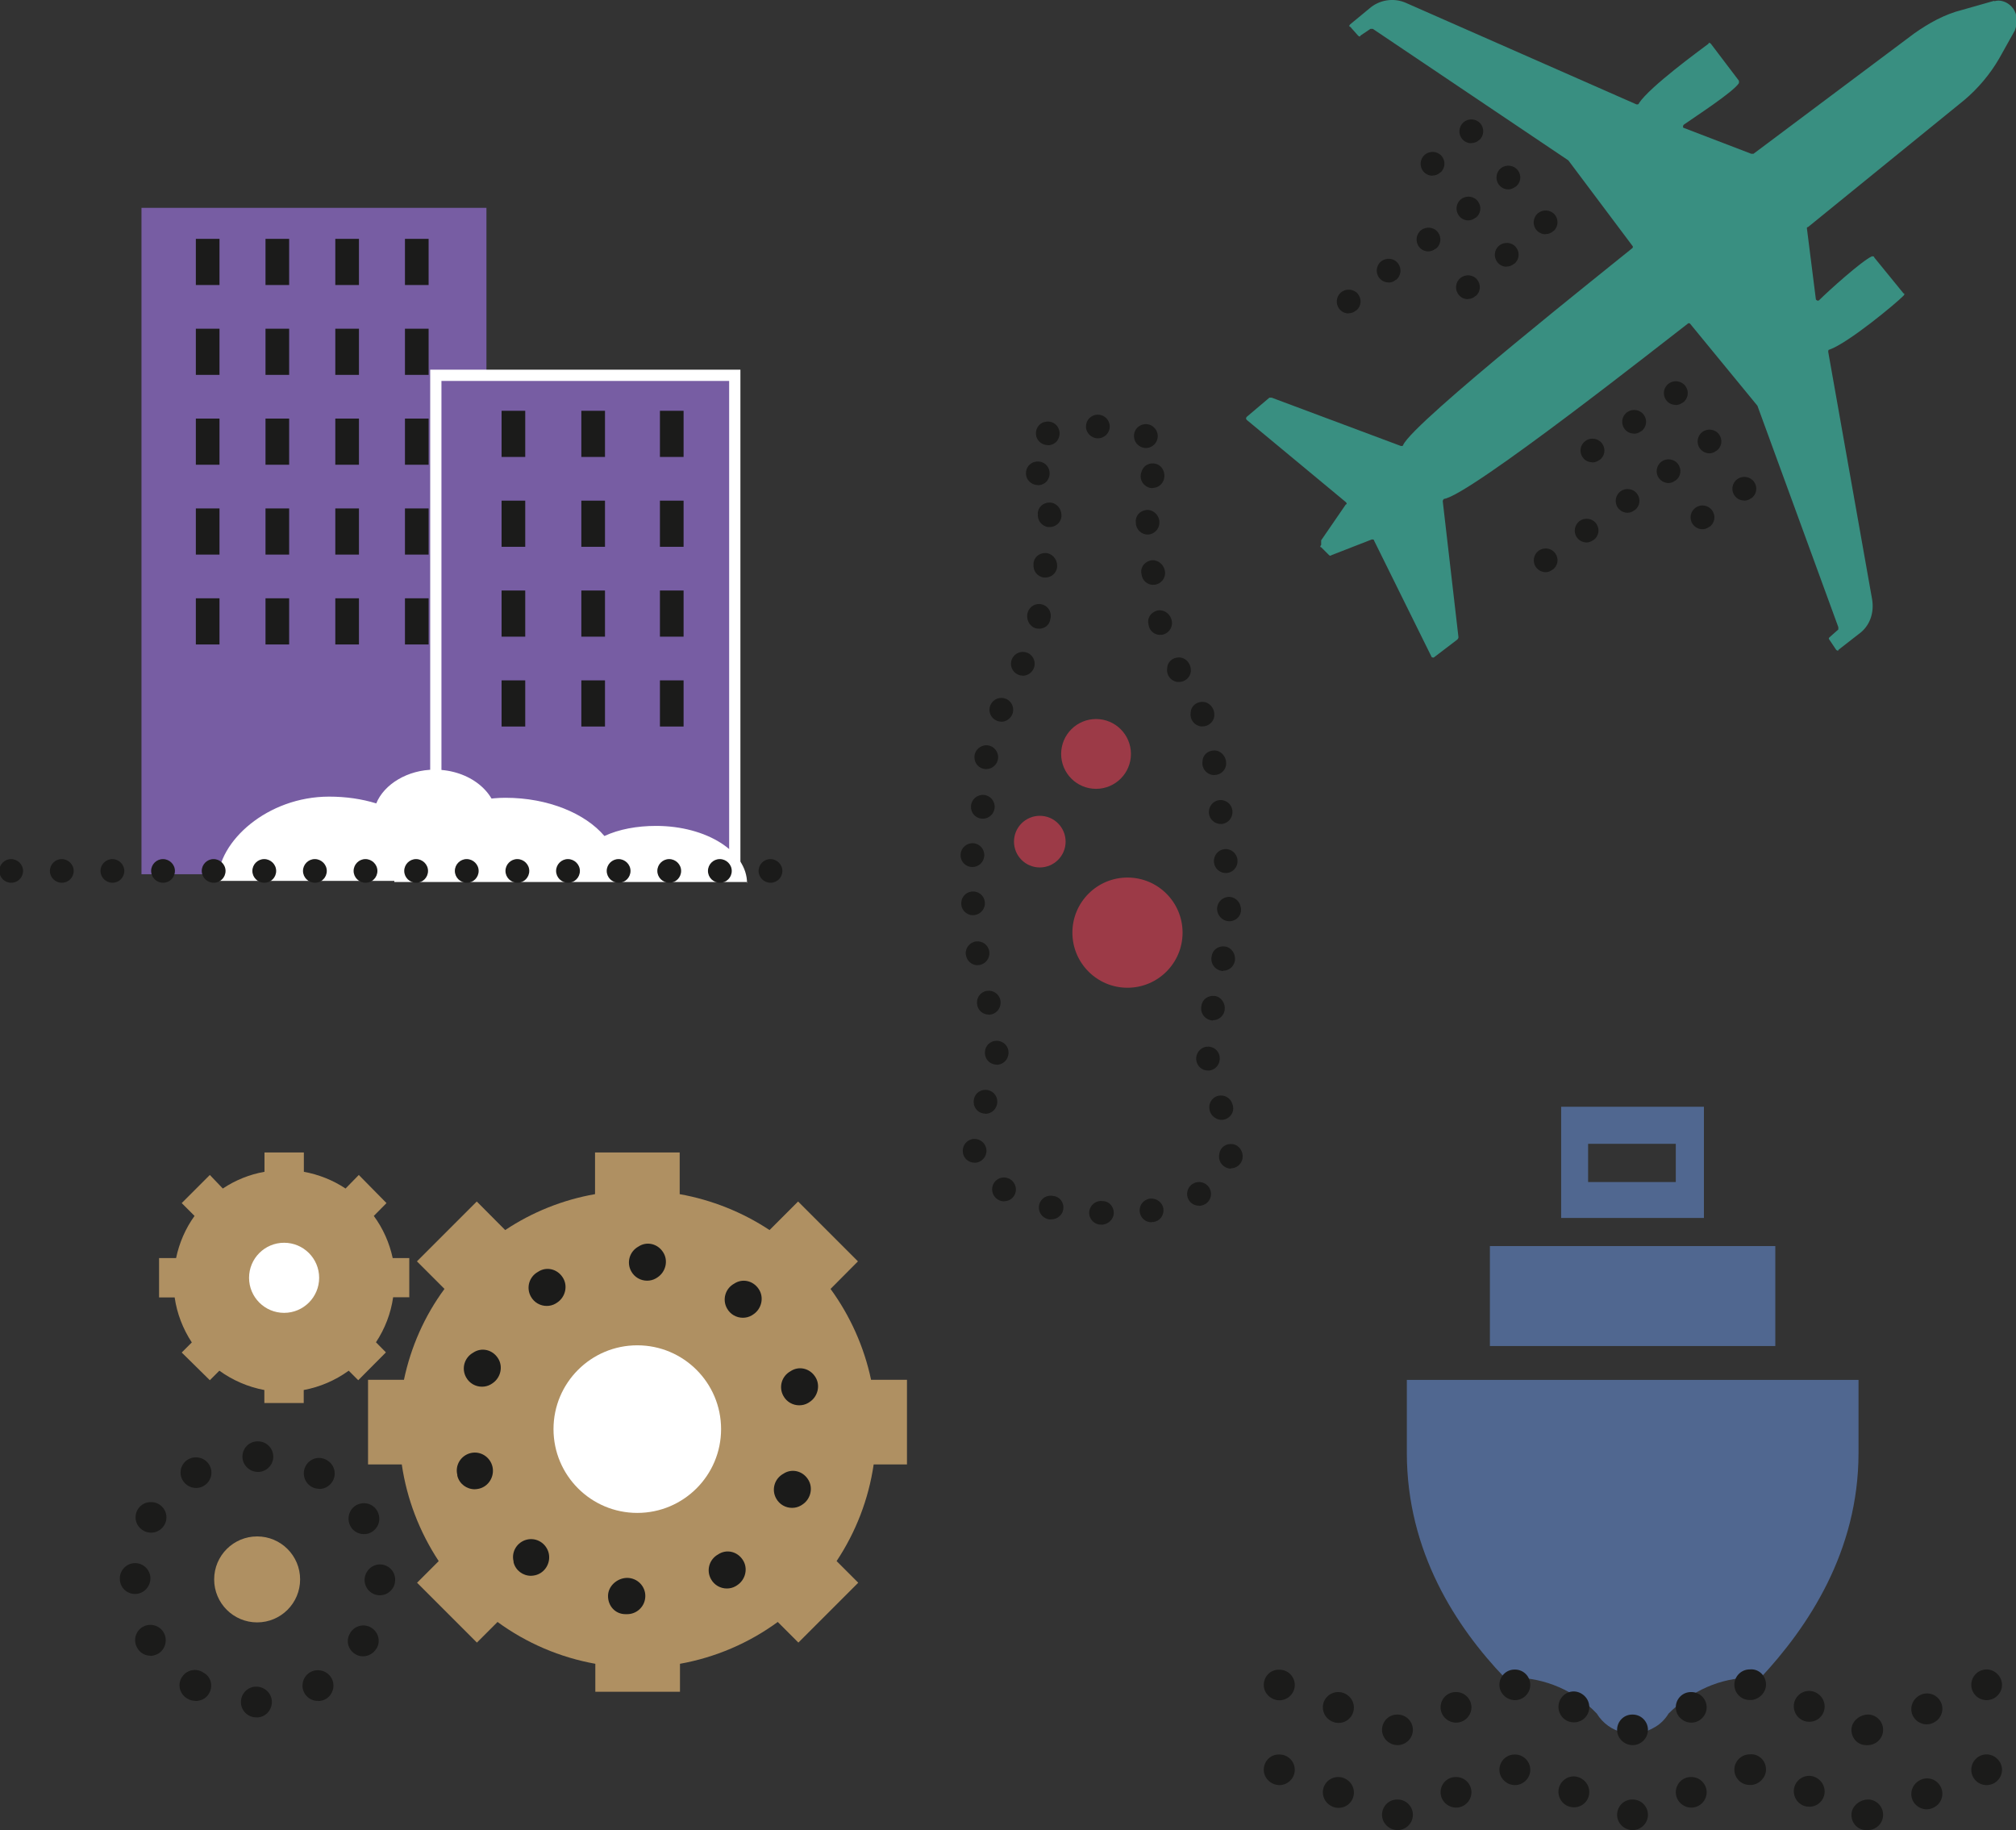 <?xml version="1.0" encoding="UTF-8"?><svg xmlns="http://www.w3.org/2000/svg" viewBox="0 0 139.79 126.88"><rect x="0" y="0" width="139.79" height="126.88" fill="#333333" stroke="none"/><defs><style>.j{fill:#fff;}.k{fill:#af9062;}.l{fill:#1b1b1a;}.m{fill:#9c3a47;}.n,.o{fill:#775da3;}.p{fill:#506790;}.o{stroke:#fff;stroke-miterlimit:10;stroke-width:.78px;}.q{fill:#398f81;fill-rule:evenodd;}</style></defs><g id="a"/><g id="b"><g id="c"><g><g><g id="d"><path class="l" d="M76.36,84.9s-.09,0-.12,0c-.45-.06-.77-.47-.71-.92,.06-.45,.48-.77,.92-.71,.45,0,.78,.37,.78,.82s-.41,.82-.86,.82Zm3.48-.16c-.41,0-.76-.3-.81-.72-.06-.45,.26-.86,.71-.92,.44-.05,.87,.26,.93,.7,.06,.45-.24,.86-.69,.92h-.04s-.07,.01-.1,.01Zm-6.96-.2s-.08,0-.12,0c-.03,0-.08-.01-.1-.02-.44-.11-.71-.55-.6-1s.56-.71,1-.6c.45,.06,.73,.47,.67,.92-.06,.41-.43,.7-.84,.7Zm10.25-.95c-.29,0-.56-.15-.71-.41-.22-.39-.09-.89,.31-1.12,.38-.22,.88-.1,1.12,.28,.23,.38,.13,.86-.23,1.11-.02,.01-.05,.03-.07,.04-.13,.07-.27,.11-.41,.11Zm-13.51-.3c-.14,0-.29-.04-.42-.12,0,0-.04-.02-.04-.03-.38-.25-.48-.76-.23-1.14,.25-.38,.76-.48,1.14-.23,.37,.25,.49,.75,.25,1.13-.16,.25-.42,.38-.69,.38Zm15.73-2.27c-.07,0-.13,0-.2-.03-.44-.11-.71-.56-.6-1,.06-.45,.47-.73,.92-.67,.45,.06,.75,.51,.69,.96,0,.03-.01,.08-.02,.1-.09,.37-.43,.62-.79,.62Zm-17.77-.41c-.43,0-.79-.32-.82-.75v-.03c-.03-.45,.31-.84,.77-.87,.45-.02,.84,.32,.87,.77,.03,.45-.31,.85-.76,.88-.02,0-.04,0-.06,0Zm17.87-4.07c.18,.42-.03,.86-.44,1.04-.1,.04-.2,.06-.3,.06-.33,0-.66-.21-.79-.53-.01-.03-.03-.08-.04-.12-.12-.44,.13-.89,.56-1.01,.44-.12,.89,.13,1.01,.56m-17.13-.15h0Zm15.44-2.17c-.41,0-.76-.3-.81-.72-.06-.45,.26-.87,.7-.93,.45-.06,.86,.24,.92,.69v.04c.06,.45-.26,.86-.71,.92-.03,0-.07,0-.1,0Zm-14.64-1.24h0Zm14.99-2.23c-.07,0-.13,0-.2-.03-.44-.11-.71-.56-.6-1,.06-.45,.47-.72,.92-.67,.45,.06,.75,.51,.69,.96,0,.03-.01,.08-.02,.1-.09,.37-.43,.62-.79,.62Zm-15.55-.41c-.38,0-.71-.25-.8-.64v-.04c-.09-.45,.2-.88,.65-.96,.45-.08,.88,.21,.96,.66,.08,.44-.2,.88-.64,.97-.06,.01-.11,.02-.17,.02Zm.55,3.47c-.38,0-.71-.25-.8-.64v-.04c-.09-.45,.2-.88,.65-.96,.45-.08,.88,.21,.96,.66,.08,.44-.2,.88-.64,.97-.06,.01-.11,.02-.17,.02Zm-.78,3.4c-.38,0-.71-.25-.8-.64v-.04c-.09-.45,.2-.88,.65-.96,.45-.08,.88,.21,.96,.66,.08,.44-.2,.88-.64,.97-.06,.01-.11,.02-.17,.02Zm16.49-9.89c-.07,0-.13,0-.2-.03-.44-.11-.71-.56-.6-1,.06-.45,.47-.73,.92-.67,.45,.06,.75,.51,.69,.96,0,.03-.01,.08-.02,.1-.09,.37-.43,.62-.79,.62Zm-17.03-.4c-.38,0-.71-.26-.8-.64,0-.02-.01-.07-.02-.09-.06-.45,.26-.86,.71-.92,.46-.05,.86,.26,.92,.71,.05,.44-.24,.85-.68,.92-.05,0-.1,.01-.14,.01Zm18.24-4.03c.11,.44-.16,.85-.6,.96-.06,.02-.12,.02-.19,.02-.38,0-.72-.27-.82-.65,0-.03-.02-.08-.02-.1-.06-.45,.25-.86,.7-.93,.44-.07,.86,.25,.93,.7m-18.56,.56c-.07,0-.15,0-.22-.03-.44-.12-.69-.57-.57-1v-.02c.13-.44,.58-.69,1.02-.56,.44,.12,.69,.58,.56,1.01-.1,.36-.44,.6-.8,.6Zm17.53-2.93s-.07,0-.11,0c-.45-.06-.77-.47-.71-.92,0-.04,.02-.1,.03-.14,.12-.44,.58-.69,1.01-.56,.42,.12,.67,.56,.57,.98-.08,.38-.42,.65-.8,.65Zm-.35-3.4s-.07,0-.11,0c-.45-.06-.77-.47-.71-.92,0-.04,.02-.1,.03-.14,.12-.44,.58-.69,1.01-.56,.42,.12,.67,.56,.57,.98-.08,.38-.42,.65-.8,.65Zm-16.51-1.18h0Zm16.06-2.21s-.07,0-.11,0c-.45-.06-.77-.47-.71-.92,0-.45,.36-.78,.82-.78s.82,.41,.82,.86c0,.04,0,.09,0,.13-.05,.41-.41,.71-.81,.71Zm-.82-3.37s-.07,0-.11,0c-.45-.06-.77-.47-.71-.92,0-.45,.36-.78,.82-.78s.82,.41,.82,.86c0,.04,0,.09,0,.13-.05,.41-.41,.71-.81,.71Zm-1.63-3.08s-.07,0-.11,0c-.45-.06-.77-.47-.71-.92,0-.45,.36-.78,.82-.78s.82,.41,.82,.86c0,.04,0,.09,0,.13-.05,.41-.41,.71-.81,.71Zm-13.36,6.04s-.04,0-.06,0c-.45-.03-.79-.41-.76-.86v-.03c.03-.45,.43-.79,.88-.76,.45,.03,.79,.43,.76,.88-.03,.43-.39,.77-.82,.77Zm-.24,3.44s-.04,0-.06,0c-.45-.03-.79-.41-.76-.86v-.03c.03-.45,.43-.79,.88-.76,.45,.03,.79,.43,.76,.88-.03,.43-.39,.77-.82,.77Zm-.72,3.35s-.04,0-.06,0c-.45-.03-.79-.41-.76-.86v-.03c.03-.45,.43-.79,.88-.76,.45,.03,.79,.43,.76,.88-.03,.43-.39,.77-.82,.77Zm2.01-10.9h0Zm1.48-2.37c-.11,0-.22-.02-.33-.07-.41-.18-.6-.65-.43-1.06l.02-.04c.19-.41,.67-.59,1.09-.4,.41,.19,.59,.68,.4,1.09-.14,.3-.44,.49-.76,.49Zm-1.49,3.19c-.11,0-.22-.02-.33-.07-.41-.18-.6-.65-.43-1.06l.02-.04c.19-.41,.67-.59,1.09-.4,.41,.19,.59,.68,.4,1.09-.14,.3-.44,.49-.76,.49Zm11.02-6.01c-.41,0-.76-.3-.81-.71-.12-.44,.14-.84,.57-.97,.44-.13,.9,.18,1.02,.61,.01,.04,.02,.1,.03,.14,.06,.45-.26,.86-.71,.92-.04,0-.07,0-.11,0Zm-.48-3.47c-.41,0-.76-.3-.81-.71-.12-.44,.14-.84,.57-.97,.44-.13,.9,.18,1.02,.61,.01,.04,.02,.1,.03,.14,.06,.45-.26,.86-.71,.92-.04,0-.07,0-.11,0Zm-7.93,3.03s-.08,0-.12,0c-.45-.06-.75-.52-.69-.97,0-.04,.02-.1,.03-.14,.12-.44,.58-.69,1.01-.56,.44,.12,.69,.58,.56,1.01-.05,.41-.39,.67-.79,.67Zm-.38-4.46c0-.45,.37-.78,.82-.78s.82,.41,.82,.86c0,.04,0,.09,0,.13-.05,.41-.41,.71-.81,.71-.04,0-.07,0-.11,0-.45-.06-.77-.47-.71-.92m7.91-2.06c-.45,0-.82-.37-.82-.82-.06-.45,.26-.82,.71-.88,.45-.06,.86,.3,.92,.75,0,.04,0,.09,0,.13,0,.45-.37,.82-.82,.82Zm-7.62-1.44c0-.45,.37-.78,.82-.78s.82,.41,.82,.86c0,.04,0,.09,0,.13-.05,.41-.41,.71-.81,.71-.04,0-.07,0-.11,0-.45-.06-.77-.47-.71-.92m7.94-1.78c-.11,0-.22-.02-.32-.07-.42-.18-.61-.66-.43-1.08,.13-.44,.57-.65,1-.53,.44,.12,.67,.62,.55,1.05,0,.03-.03,.09-.04,.12-.13,.31-.44,.5-.75,.5Zm-.45-2.78c-.25,0-.5-.12-.67-.34-.26-.36-.2-.87,.15-1.14,.35-.27,.85-.23,1.13,.11,.01,.01,.04,.04,.05,.06,.27,.37,.19,.88-.18,1.15-.15,.11-.31,.16-.48,.16Zm-6.8-.2c-.36,0-.69-.23-.8-.59-.12-.44,.12-.89,.55-1.01h.02c.44-.13,.89,.12,1.01,.56,.07,.25,.02,.51-.12,.71l-.03,.05h0c-.1,.12-.24,.21-.41,.26-.08,.02-.15,.03-.23,.03Zm-.69,2.77c-.36,0-.69-.23-.8-.59-.12-.44,.12-.89,.55-1.01h.02c.44-.13,.89,.12,1.01,.56,.07,.25,.02,.51-.12,.71l-.03,.05h0c-.1,.12-.24,.21-.41,.26-.08,.02-.15,.03-.23,.03Zm4.16-3.24c-.45,0-.83-.37-.83-.82s.36-.82,.81-.82h.02c.45,0,.82,.37,.82,.82s-.37,.82-.82,.82Z"/></g><circle class="m" cx="76" cy="52.27" r="2.42"/><circle class="m" cx="78.18" cy="64.66" r="3.82"/><circle class="m" cx="72.1" cy="58.35" r="1.79"/></g><g><rect class="n" x="9.81" y="14.41" width="23.92" height="46.2"/><polyline class="o" points="30.22 60.61 30.22 26.02 50.95 26.02 50.95 60.61"/><path class="j" d="M34.5,57.26v-.39c0-1.95-1.95-3.51-4.36-3.51-1.87,0-3.51,1.01-4.05,2.34-1.01-.31-2.1-.47-3.27-.47-4.29,0-7.71,3.12-7.71,5.84h24.47c0-1.87-2.18-3.43-5.06-3.82Z"/><path class="j" d="M51.8,61.23c0-2.18-2.8-3.97-6.31-3.97-1.32,0-2.57,.23-3.58,.7-1.32-1.56-3.9-2.65-6.86-2.65-4.29,0-7.71,3.12-7.71,5.84h24.47v.08Z"/><path class="l" d="M53.44,61.2h-.02c-.45,0-.82-.37-.82-.82s.37-.82,.82-.82,.83,.37,.83,.82-.36,.82-.81,.82Zm-3.51,0h-.02c-.45,0-.82-.37-.82-.82s.37-.82,.82-.82,.83,.37,.83,.82-.36,.82-.81,.82Zm-3.51,0h-.02c-.45,0-.82-.37-.82-.82s.37-.82,.82-.82,.83,.37,.83,.82-.36,.82-.81,.82Zm-3.51,0h-.02c-.45,0-.82-.37-.82-.82s.37-.82,.82-.82,.83,.37,.83,.82-.36,.82-.81,.82Zm-3.51,0h-.02c-.45,0-.82-.37-.82-.82s.37-.82,.82-.82,.83,.37,.83,.82-.36,.82-.81,.82Zm-3.51,0h-.02c-.45,0-.82-.37-.82-.82s.37-.82,.82-.82,.83,.37,.83,.82-.36,.82-.81,.82Zm-3.51,0h-.02c-.45,0-.82-.37-.82-.82s.37-.82,.82-.82,.83,.37,.83,.82-.36,.82-.81,.82Zm-3.51,0h-.02c-.45,0-.82-.37-.82-.82s.37-.82,.82-.82,.83,.37,.83,.82-.36,.82-.81,.82Zm-3.51,0h-.02c-.45,0-.82-.37-.82-.82s.37-.82,.82-.82,.83,.37,.83,.82-.36,.82-.81,.82Zm-3.51,0h-.02c-.45,0-.82-.37-.82-.82s.37-.82,.82-.82,.83,.37,.83,.82-.36,.82-.81,.82Zm-3.51,0h-.02c-.45,0-.82-.37-.82-.82s.37-.82,.82-.82,.83,.37,.83,.82-.36,.82-.81,.82Zm-3.51,0h-.02c-.45,0-.82-.37-.82-.82s.37-.82,.82-.82,.83,.37,.83,.82-.36,.82-.81,.82Zm-3.51,0h-.02c-.45,0-.82-.37-.82-.82s.37-.82,.82-.82,.83,.37,.83,.82-.36,.82-.81,.82Zm-3.51,0h-.02c-.45,0-.82-.37-.82-.82s.37-.82,.82-.82,.83,.37,.83,.82-.36,.82-.81,.82Zm-3.51,0h-.02c-.45,0-.82-.37-.82-.82s.37-.82,.82-.82,.83,.37,.83,.82-.36,.82-.81,.82Zm-3.51,0h-.02c-.45,0-.82-.37-.82-.82s.37-.82,.82-.82,.83,.37,.83,.82-.36,.82-.81,.82Z"/><path class="l" d="M47.4,50.37h-1.64v-3.2h1.64v3.2Zm0-6.23h-1.64v-3.2h1.64v3.2Zm0-6.23h-1.64v-3.2h1.64v3.2Zm0-6.23h-1.64v-3.2h1.64v3.2Z"/><path class="l" d="M41.95,50.37h-1.64v-3.2h1.64v3.2Zm0-6.23h-1.64v-3.2h1.64v3.2Zm0-6.23h-1.64v-3.2h1.64v3.2Zm0-6.23h-1.64v-3.2h1.64v3.2Z"/><path class="l" d="M36.42,50.37h-1.64v-3.2h1.64v3.2Zm0-6.23h-1.64v-3.2h1.64v3.2Zm0-6.23h-1.64v-3.2h1.64v3.2Zm0-6.23h-1.64v-3.2h1.64v3.2Z"/><path class="l" d="M29.72,44.68h-1.64v-3.2h1.64v3.2Zm0-6.23h-1.64v-3.2h1.64v3.2Zm0-6.23h-1.64v-3.2h1.64v3.2Zm0-6.23h-1.64v-3.2h1.64v3.2Zm0-6.23h-1.64v-3.2h1.64v3.2Z"/><path class="l" d="M24.89,44.68h-1.64v-3.2h1.64v3.2Zm0-6.23h-1.64v-3.2h1.64v3.2Zm0-6.23h-1.64v-3.2h1.64v3.2Zm0-6.23h-1.64v-3.2h1.64v3.2Zm0-6.23h-1.64v-3.2h1.64v3.2Z"/><path class="l" d="M20.05,44.68h-1.64v-3.2h1.64v3.2Zm0-6.23h-1.64v-3.2h1.64v3.2Zm0-6.23h-1.64v-3.2h1.64v3.2Zm0-6.23h-1.64v-3.2h1.64v3.2Zm0-6.23h-1.64v-3.2h1.64v3.2Z"/><path class="l" d="M15.22,44.68h-1.64v-3.2h1.64v3.2Zm0-6.23h-1.64v-3.2h1.64v3.2Zm0-6.23h-1.64v-3.2h1.64v3.2Zm0-6.23h-1.64v-3.2h1.64v3.2Zm0-6.23h-1.64v-3.2h1.64v3.2Z"/></g><g><path class="l" d="M110.41,32.05c-.26,0-.52-.12-.67-.35-.26-.37-.17-.88,.21-1.14,.37-.26,.89-.17,1.15,.2s.18,.88-.2,1.14h-.02c-.14,.11-.31,.16-.47,.16Zm2.89-1.99c-.26,0-.52-.12-.67-.35-.26-.37-.17-.88,.21-1.14,.37-.26,.89-.17,1.15,.2,.26,.37,.18,.88-.2,1.14h-.02c-.14,.11-.31,.16-.47,.16Zm2.89-1.99c-.26,0-.52-.12-.67-.35-.26-.37-.17-.88,.21-1.14,.37-.26,.89-.17,1.15,.2,.26,.37,.18,.88-.2,1.14h-.02c-.14,.11-.31,.16-.47,.16Z"/><path class="l" d="M107.18,39.67c-.25,0-.51-.12-.67-.34-.27-.37-.18-.88,.18-1.15,.37-.26,.89-.19,1.15,.18,.27,.37,.19,.87-.18,1.14h-.02c-.15,.12-.31,.17-.48,.17Zm2.84-2.06c-.25,0-.51-.12-.67-.34-.27-.37-.18-.88,.18-1.15,.36-.26,.89-.19,1.15,.18,.27,.37,.19,.87-.18,1.14h-.02c-.15,.12-.31,.17-.48,.17Zm2.84-2.06c-.25,0-.51-.12-.67-.34-.27-.37-.18-.88,.18-1.15,.36-.26,.89-.19,1.15,.18,.27,.37,.19,.87-.18,1.14h-.02c-.15,.12-.31,.17-.48,.17Zm2.84-2.06c-.25,0-.51-.12-.67-.34-.27-.37-.18-.88,.18-1.15,.36-.26,.89-.19,1.15,.18,.27,.37,.19,.87-.18,1.14h-.02c-.15,.12-.31,.17-.48,.17Zm2.84-2.06c-.25,0-.51-.12-.67-.34-.27-.37-.18-.88,.18-1.15,.36-.26,.89-.19,1.15,.18,.27,.37,.19,.87-.18,1.14h-.02c-.15,.12-.31,.17-.48,.17Z"/><path class="l" d="M118.05,36.69c-.26,0-.52-.12-.68-.36-.26-.37-.16-.88,.21-1.14,.37-.26,.89-.17,1.15,.21,.26,.37,.17,.88-.2,1.13h-.02c-.14,.11-.3,.16-.46,.16Zm2.89-1.99c-.26,0-.52-.12-.67-.35-.26-.37-.17-.88,.21-1.14,.37-.26,.89-.17,1.15,.2,.26,.37,.18,.88-.2,1.14h-.02c-.14,.11-.31,.16-.47,.16Z"/><path class="l" d="M101.78,20.74c-.24,0-.47-.1-.63-.3-.29-.35-.24-.87,.11-1.16,.35-.29,.88-.25,1.16,.1,.29,.35,.25,.86-.1,1.15h-.02c-.15,.14-.34,.2-.52,.2Zm2.69-2.25c-.24,0-.47-.1-.63-.3-.29-.35-.24-.87,.11-1.16,.35-.29,.88-.24,1.16,.1,.29,.35,.25,.86-.1,1.15h-.02c-.15,.14-.34,.2-.52,.2Zm2.69-2.25c-.23,0-.46-.1-.62-.29-.29-.34-.25-.86,.09-1.16,.35-.29,.87-.26,1.17,.08,.29,.34,.26,.86-.08,1.15h-.02c-.15,.15-.34,.21-.53,.21Z"/><path class="l" d="M93.51,21.73c-.24,0-.47-.1-.63-.3-.29-.35-.24-.87,.11-1.16,.35-.29,.88-.24,1.16,.1,.29,.35,.25,.86-.1,1.15h-.02c-.15,.14-.34,.2-.52,.2Zm2.77-2.15c-.24,0-.48-.11-.64-.31-.28-.35-.22-.87,.13-1.15,.36-.28,.88-.23,1.16,.13,.28,.35,.23,.86-.12,1.15h-.02c-.15,.13-.33,.19-.51,.19Zm2.77-2.15c-.25,0-.5-.11-.66-.33-.27-.36-.2-.88,.16-1.15,.36-.27,.89-.21,1.16,.16,.27,.36,.21,.87-.16,1.14h-.02c-.15,.12-.32,.18-.49,.18Zm2.77-2.15c-.25,0-.5-.11-.66-.33-.27-.36-.2-.88,.16-1.15,.36-.27,.89-.21,1.16,.16,.27,.36,.21,.87-.16,1.14h-.02c-.15,.12-.32,.18-.49,.18Zm2.77-2.15c-.25,0-.5-.11-.66-.33-.27-.36-.2-.88,.16-1.15,.36-.27,.89-.2,1.16,.16,.27,.36,.21,.87-.16,1.14h-.02c-.15,.12-.32,.18-.49,.18Z"/><path class="l" d="M99.32,12.18c-.23,0-.46-.1-.62-.29-.29-.34-.25-.86,.09-1.16,.35-.29,.87-.26,1.17,.08,.29,.34,.26,.86-.08,1.15h-.02c-.15,.15-.34,.21-.53,.21Zm2.69-2.25c-.23,0-.46-.1-.62-.29-.29-.34-.25-.86,.09-1.16s.87-.26,1.17,.08c.29,.34,.26,.86-.08,1.15h-.02c-.15,.15-.34,.21-.53,.21Z"/><path class="q" d="M138.26,.06l-2.18,.62c-1.25,.31-2.34,.93-3.35,1.64l-11.14,8.34h-.16l-4.67-1.79c-.08,0-.08-.16,0-.23,.78-.55,3.43-2.26,3.82-2.88v-.16l-1.95-2.57c-.08-.08-.16-.08-.16,0-.62,.47-4.05,2.96-4.83,4.13,0,.08-.08,.08-.16,.08L97.51,.21c-.86-.39-1.87-.23-2.57,.39l-1.32,1.09c-.08,.08-.08,.16,0,.16l.55,.62c.08,.08,.16,.08,.16,0l.7-.47h.16l13.56,9.12h0l4.44,5.92c.08,.08,0,.16,0,.16-1.32,1.09-15.12,12-15.89,13.64,0,.08-.08,.08-.16,.08l-8.96-3.35h-.16l-1.56,1.32c-.08,.08-.08,.16,0,.23l6.86,5.69c.08,.08,.08,.16,0,.16l-1.71,2.49v.16h0v.16c-.08,.08-.08,.16,0,.16l.55,.55s.08,.08,.16,0l2.8-1.09c.08,0,.16,0,.16,.08l3.97,8.03c0,.08,.16,.08,.16,.08l1.64-1.25s.08-.08,.08-.16l-1.09-9.43c0-.08,.08-.16,.08-.16,1.79-.23,15.58-11.14,16.91-12.15,.08-.08,.16,0,.16,0l4.67,5.69h0l5.61,15.35v.16l-.62,.55q-.08,.08,0,.16l.47,.7c.08,.08,.16,.08,.16,0l1.4-1.09c.78-.55,1.09-1.48,.93-2.42l-3.04-17.14c0-.08,0-.16,.08-.16,1.32-.47,4.6-3.19,5.14-3.74,.08-.08,.08-.16,0-.16l-2.03-2.49c0-.08-.08-.08-.16-.08-.7,.31-3.04,2.42-3.66,3.04-.08,.08-.23,0-.23-.08l-.62-4.91q0-.08,.08-.08l10.83-8.8c.93-.78,1.79-1.79,2.42-2.88l1.09-1.95c.55-1.48-.7-2.26-1.4-2.03Z"/></g><g id="e"><g id="f"><path class="k" d="M28.38,89.95v-2.73h-1.15c-.23-1.06-.67-2.05-1.31-2.92l.88-.89-1.92-1.95-.92,.94c-.87-.58-1.86-.97-2.89-1.16v-1.34h-2.73v1.34c-1.03,.18-2.02,.58-2.89,1.16l-.9-.94-1.95,1.95,.89,.89c-.63,.87-1.06,1.87-1.28,2.92h-1.18v2.73h1.08c.16,1.11,.57,2.18,1.19,3.12l-.7,.7,1.95,1.92,.66-.66c.93,.67,1.99,1.13,3.12,1.34v.9h2.73v-.9c1.13-.21,2.19-.67,3.12-1.34l.66,.66,1.92-1.93-.69-.7c.62-.94,1.03-2,1.19-3.12h1.13Z"/><path class="k" d="M62.89,101.53v-5.87h-2.49c-.48-2.27-1.44-4.42-2.81-6.3l1.9-1.91-4.15-4.15-1.98,1.98c-1.89-1.25-4.01-2.09-6.23-2.49v-2.89h-5.87v2.89c-2.23,.39-4.35,1.24-6.23,2.49l-1.97-1.98-4.15,4.15,1.91,1.91c-1.38,1.87-2.33,4.02-2.81,6.3h-2.49v5.87h2.34c.35,2.4,1.23,4.68,2.56,6.7l-1.5,1.5,4.15,4.15,1.43-1.43c2.01,1.47,4.33,2.46,6.78,2.9v1.94h5.87v-1.94c2.45-.44,4.77-1.43,6.78-2.9l1.43,1.43,4.15-4.15-1.5-1.5c1.34-2.02,2.22-4.3,2.57-6.7h2.33Z"/><path class="l" d="M17.8,119.06s-.1,0-.13,0c-.58-.05-1.02-.57-.96-1.16s.58-1.02,1.16-.96c.57,.05,1.01,.54,.98,1.11s-.48,1.02-1.05,1.02Zm4.27-1.14s-.1,0-.13,0c-.58-.05-1.02-.57-.96-1.16s.58-1.02,1.16-.96c.57,.05,1.01,.54,.98,1.11s-.48,1.02-1.05,1.02Zm-8.51,0c-.18,0-.36-.04-.52-.13-.03-.02-.09-.05-.12-.07-.49-.33-.62-.99-.29-1.47,.33-.49,.99-.62,1.47-.29,.52,.27,.69,.9,.41,1.42-.19,.36-.56,.55-.95,.55Zm12.53-3.61c-.2,.33-.56,.52-.92,.52-.17,0-.35-.04-.5-.13-.5-.28-.7-.88-.44-1.39,.01-.03,.04-.08,.06-.11,.31-.5,.96-.66,1.46-.35,.5,.31,.66,.96,.35,1.46m-15.67,.48c-.37,0-.72-.19-.91-.54l-.02-.03c-.28-.51-.1-1.16,.42-1.44,.51-.28,1.16-.09,1.44,.42,.28,.51,.1,1.17-.41,1.46-.17,.09-.35,.14-.52,.14Zm15.91-4.19c-.59,0-1.06-.48-1.06-1.06s.48-1.08,1.06-1.08,1.06,.46,1.06,1.05v.03c0,.59-.48,1.06-1.06,1.06Zm-16.97-.09c-.59,0-1.06-.46-1.06-1.05v-.03c0-.59,.48-1.06,1.06-1.06s1.06,.48,1.06,1.06-.48,1.08-1.06,1.08Zm15.86-4.15c-.39,0-.77-.21-.95-.59-.25-.51-.07-1.14,.43-1.42,.5-.27,1.12-.12,1.42,.36,.02,.03,.05,.08,.06,.11,.26,.53,.05,1.16-.48,1.43-.15,.08-.31,.11-.47,.11Zm-14.76-1.17h0Zm11.67-1.97c-.19,0-.39-.05-.57-.16-.49-.31-.65-.95-.36-1.45,.29-.5,.91-.68,1.42-.4,.02,0,.06,.04,.08,.05,.5,.31,.65,.97,.33,1.47-.2,.32-.55,.5-.9,.5Zm-4.25-1.17c-.59,0-1.08-.48-1.08-1.06s.46-1.06,1.05-1.06h.03c.59,0,1.06,.48,1.06,1.06s-.48,1.06-1.06,1.06Zm-4.29,1.11c-.59,0-1.08-.48-1.08-1.06s.46-1.06,1.05-1.06h.03c.59,0,1.06,.48,1.06,1.06s-.48,1.06-1.06,1.06Zm-3.12,3.1c-.59,0-1.08-.48-1.08-1.06s.46-1.06,1.05-1.06h.03c.59,0,1.06,.48,1.06,1.06s-.48,1.06-1.06,1.06Z"/><circle class="k" cx="17.83" cy="109.5" r="2.98"/><circle class="j" cx="19.7" cy="88.59" r="2.43"/><circle class="j" cx="44.19" cy="99.08" r="5.81"/><path class="l" d="M43.37,111.91c-.7,0-1.21-.56-1.21-1.26,0-.74,.73-1.32,1.45-1.25,.69,.07,1.2,.68,1.13,1.37-.06,.65-.61,1.14-1.25,1.14-.04,0-.08,0-.12,0m7.03-1.78c-.44,0-.87-.23-1.1-.65-.34-.61-.12-1.37,.49-1.71,.58-.39,1.33-.21,1.71,.37,.39,.58,.2,1.38-.38,1.76-.03,.02-.08,.05-.11,.07-.19,.11-.4,.16-.61,.16Zm4.52-5.59c-.44,0-.87-.23-1.1-.65-.34-.61-.12-1.37,.49-1.71,.58-.39,1.33-.21,1.71,.37,.39,.58,.2,1.38-.38,1.76-.03,.02-.08,.05-.11,.07-.19,.11-.4,.16-.61,.16Zm.5-7.11c-.44,0-.87-.23-1.1-.65-.34-.61-.12-1.37,.49-1.71,.58-.39,1.33-.21,1.71,.37,.39,.58,.2,1.38-.38,1.76-.03,.02-.08,.05-.11,.07-.19,.11-.4,.16-.61,.16Zm-3.91-6.07c-.44,0-.87-.23-1.1-.65-.34-.61-.12-1.37,.49-1.71,.58-.39,1.33-.21,1.71,.37,.39,.58,.2,1.38-.38,1.76-.03,.02-.08,.05-.11,.07-.19,.11-.4,.16-.61,.16Zm-6.64-2.57c-.44,0-.87-.23-1.1-.65-.34-.61-.12-1.37,.49-1.71,.58-.39,1.33-.21,1.71,.37,.39,.58,.2,1.38-.38,1.76-.03,.02-.08,.05-.11,.07-.19,.11-.4,.16-.61,.16Zm-6.96,1.75c-.44,0-.87-.23-1.1-.65-.34-.61-.12-1.37,.49-1.71,.58-.39,1.33-.21,1.71,.37,.39,.58,.2,1.38-.38,1.76-.03,.02-.08,.05-.11,.07-.19,.11-.4,.16-.61,.16Zm-4.49,5.6c-.44,0-.87-.23-1.1-.65-.34-.61-.12-1.37,.49-1.71,.58-.39,1.33-.21,1.71,.37,.39,.58,.2,1.38-.38,1.76-.03,.02-.08,.05-.11,.07-.19,.11-.4,.16-.61,.16Zm-.5,7.11c-.56,0-1.07-.37-1.21-.94v-.06c-.17-.68,.26-1.35,.93-1.51,.68-.16,1.35,.27,1.51,.95,.15,.67-.26,1.36-.93,1.52-.1,.02-.2,.04-.3,.04Zm3.9,6c-.56,0-1.07-.37-1.21-.94v-.06c-.17-.68,.26-1.35,.93-1.51,.68-.16,1.35,.27,1.51,.95,.15,.67-.26,1.36-.93,1.52-.1,.02-.2,.04-.3,.04Zm1.1-20h0Z"/></g></g><path id="g" class="p" d="M123.1,93.32v-6.93h-19.79v6.93h19.79Z"/><path id="h" class="p" d="M118.15,76.73h-9.9v7.71h9.9v-7.71Zm-1.95,5.22h-6.08v-2.65h6.08v2.65Z"/><path id="i" class="p" d="M104.56,116.31h.39c2.18,0,4.29,.93,5.77,2.49,.86,1.4,2.65,1.79,4.05,.93,.39-.23,.7-.55,.93-.93,1.56-1.56,3.58-2.49,5.77-2.49h.62c3.27-3.51,6.78-8.73,6.78-15.58v-5.06h-31.32v5.06c0,6.86,3.43,12.08,6.78,15.58h.23Z"/><g><path class="l" d="M88.72,123.76c-.59,0-1.09-.48-1.09-1.06s.45-1.06,1.03-1.06h.06c.59,0,1.06,.48,1.06,1.06s-.48,1.06-1.06,1.06Z"/><path class="l" d="M96.91,126.88c-.59,0-1.08-.48-1.08-1.06s.46-1.06,1.05-1.06h.03c.59,0,1.06,.48,1.06,1.06s-.48,1.06-1.06,1.06Zm32.61,0s-.07,0-.11,0c-.59,0-1.03-.47-1.03-1.06,0-.62,.62-1.1,1.24-1.06,.58,.06,1.01,.58,.95,1.16-.05,.55-.52,.96-1.06,.96Zm-16.31,0c-.59,0-1.08-.48-1.08-1.06s.46-1.06,1.05-1.06h.03c.59,0,1.06,.48,1.06,1.06s-.48,1.06-1.06,1.06Zm-12.24-1.56c-.59,0-1.08-.48-1.08-1.06s.46-1.06,1.05-1.06h.03c.59,0,1.06,.48,1.06,1.06s-.48,1.06-1.06,1.06Zm16.31,0c-.59,0-1.08-.48-1.08-1.06s.46-1.06,1.05-1.06h.03c.59,0,1.06,.48,1.06,1.06s-.48,1.06-1.06,1.06Zm16.32,.12c-.34,0-.68-.17-.89-.47-.32-.48-.2-1.12,.27-1.46,.44-.33,1.07-.28,1.44,.15,.39,.44,.34,1.11-.1,1.5-.04,.03-.1,.08-.14,.1-.18,.12-.39,.18-.59,.18Zm-.02-1.09l.02,.03-.02-.03Zm-40.77,.99c-.2,0-.41-.06-.59-.18-.04-.03-.1-.07-.13-.1-.44-.39-.49-1.06-.1-1.5,.38-.43,1.04-.48,1.48-.12,.44,.34,.54,.96,.23,1.43-.21,.31-.54,.47-.89,.47Zm0-1.11l-.02,.02,.02-.02Zm16.32,1.07c-.23,0-.46-.07-.65-.22-.46-.36-.56-1.03-.2-1.5s1-.56,1.47-.21l.04,.03c.46,.36,.55,1.03,.19,1.49-.21,.27-.52,.41-.84,.41Zm16.32-.04c-.23,0-.46-.07-.65-.22-.46-.36-.56-1.03-.2-1.5,.35-.46,1-.56,1.47-.21l.04,.03c.46,.36,.55,1.03,.19,1.49-.21,.27-.52,.41-.84,.41Zm-4.12-3.63c.57-.06,1.07,.37,1.12,.95,.06,.58-.41,1.11-.99,1.17-.04,0-.1,0-.14,0-.59,0-1.06-.48-1.06-1.06s.48-1.06,1.06-1.06m-16.27,2.13c-.59,0-1.08-.48-1.08-1.06s.46-1.06,1.05-1.06h.03c.59,0,1.06,.48,1.06,1.06s-.48,1.06-1.06,1.06Z"/><path class="l" d="M137.75,123.76c-.28,0-.55-.11-.75-.31-.2-.2-.31-.47-.31-.75s.11-.56,.31-.75c.05-.05,.1-.1,.16-.14s.12-.07,.19-.1c.06-.02,.13-.04,.2-.06,.34-.07,.71,.05,.95,.3,.2,.19,.32,.47,.32,.75s-.11,.55-.32,.75c-.1,.1-.21,.18-.34,.23s-.26,.08-.41,.08Z"/></g><g><path class="l" d="M88.72,117.88c-.59,0-1.09-.48-1.09-1.06s.45-1.06,1.03-1.06h.06c.59,0,1.06,.48,1.06,1.06s-.48,1.06-1.06,1.06Z"/><path class="l" d="M96.91,120.99c-.59,0-1.08-.48-1.08-1.06s.46-1.06,1.05-1.06h.03c.59,0,1.06,.48,1.06,1.06s-.48,1.06-1.06,1.06Zm32.61,0s-.07,0-.11,0c-.59,0-1.03-.47-1.03-1.06,0-.62,.62-1.1,1.24-1.06,.58,.06,1.01,.58,.95,1.16-.05,.55-.52,.96-1.06,.96Zm-16.31,0c-.59,0-1.08-.48-1.08-1.06s.46-1.06,1.05-1.06h.03c.59,0,1.06,.48,1.06,1.06s-.48,1.06-1.06,1.06Zm-12.24-1.56c-.59,0-1.08-.48-1.08-1.06s.46-1.06,1.05-1.06h.03c.59,0,1.06,.48,1.06,1.06s-.48,1.06-1.06,1.06Zm16.31,0c-.59,0-1.08-.48-1.08-1.06s.46-1.06,1.05-1.06h.03c.59,0,1.06,.48,1.06,1.06s-.48,1.06-1.06,1.06Zm16.32,.12c-.34,0-.68-.17-.89-.47-.32-.48-.2-1.12,.27-1.46,.44-.33,1.07-.28,1.44,.15,.39,.44,.34,1.11-.1,1.5-.04,.03-.1,.08-.14,.1-.18,.12-.39,.18-.59,.18Zm-.02-1.09l.02,.03-.02-.03Zm-40.77,.99c-.2,0-.41-.06-.59-.18-.04-.03-.1-.07-.13-.1-.44-.39-.49-1.06-.1-1.5,.38-.43,1.04-.48,1.48-.12,.44,.34,.54,.96,.23,1.43-.21,.31-.54,.47-.89,.47Zm0-1.11l-.02,.02,.02-.02Zm16.32,1.07c-.23,0-.46-.07-.65-.22-.46-.36-.56-1.03-.2-1.5s1-.56,1.47-.21l.04,.03c.46,.36,.55,1.03,.19,1.49-.21,.27-.52,.41-.84,.41Zm16.32-.04c-.23,0-.46-.07-.65-.22-.46-.36-.56-1.03-.2-1.5,.35-.46,1-.56,1.47-.21l.04,.03c.46,.36,.55,1.03,.19,1.49-.21,.27-.52,.41-.84,.41Zm-4.12-3.63c.57-.06,1.07,.37,1.12,.95,.06,.58-.41,1.11-.99,1.17-.04,0-.1,0-.14,0-.59,0-1.06-.48-1.06-1.06s.48-1.06,1.06-1.06m-16.27,2.13c-.59,0-1.08-.48-1.08-1.06s.46-1.06,1.05-1.06h.03c.59,0,1.06,.48,1.06,1.06s-.48,1.06-1.06,1.06Z"/><path class="l" d="M137.75,117.87c-.28,0-.55-.11-.75-.31-.2-.2-.31-.47-.31-.75s.11-.56,.31-.75c.05-.05,.1-.1,.16-.14s.12-.07,.19-.1c.06-.02,.13-.04,.2-.06,.34-.07,.71,.05,.95,.3,.2,.19,.32,.47,.32,.75s-.11,.55-.32,.75c-.1,.1-.21,.18-.34,.23s-.26,.08-.41,.08Z"/></g></g></g></g></svg>
